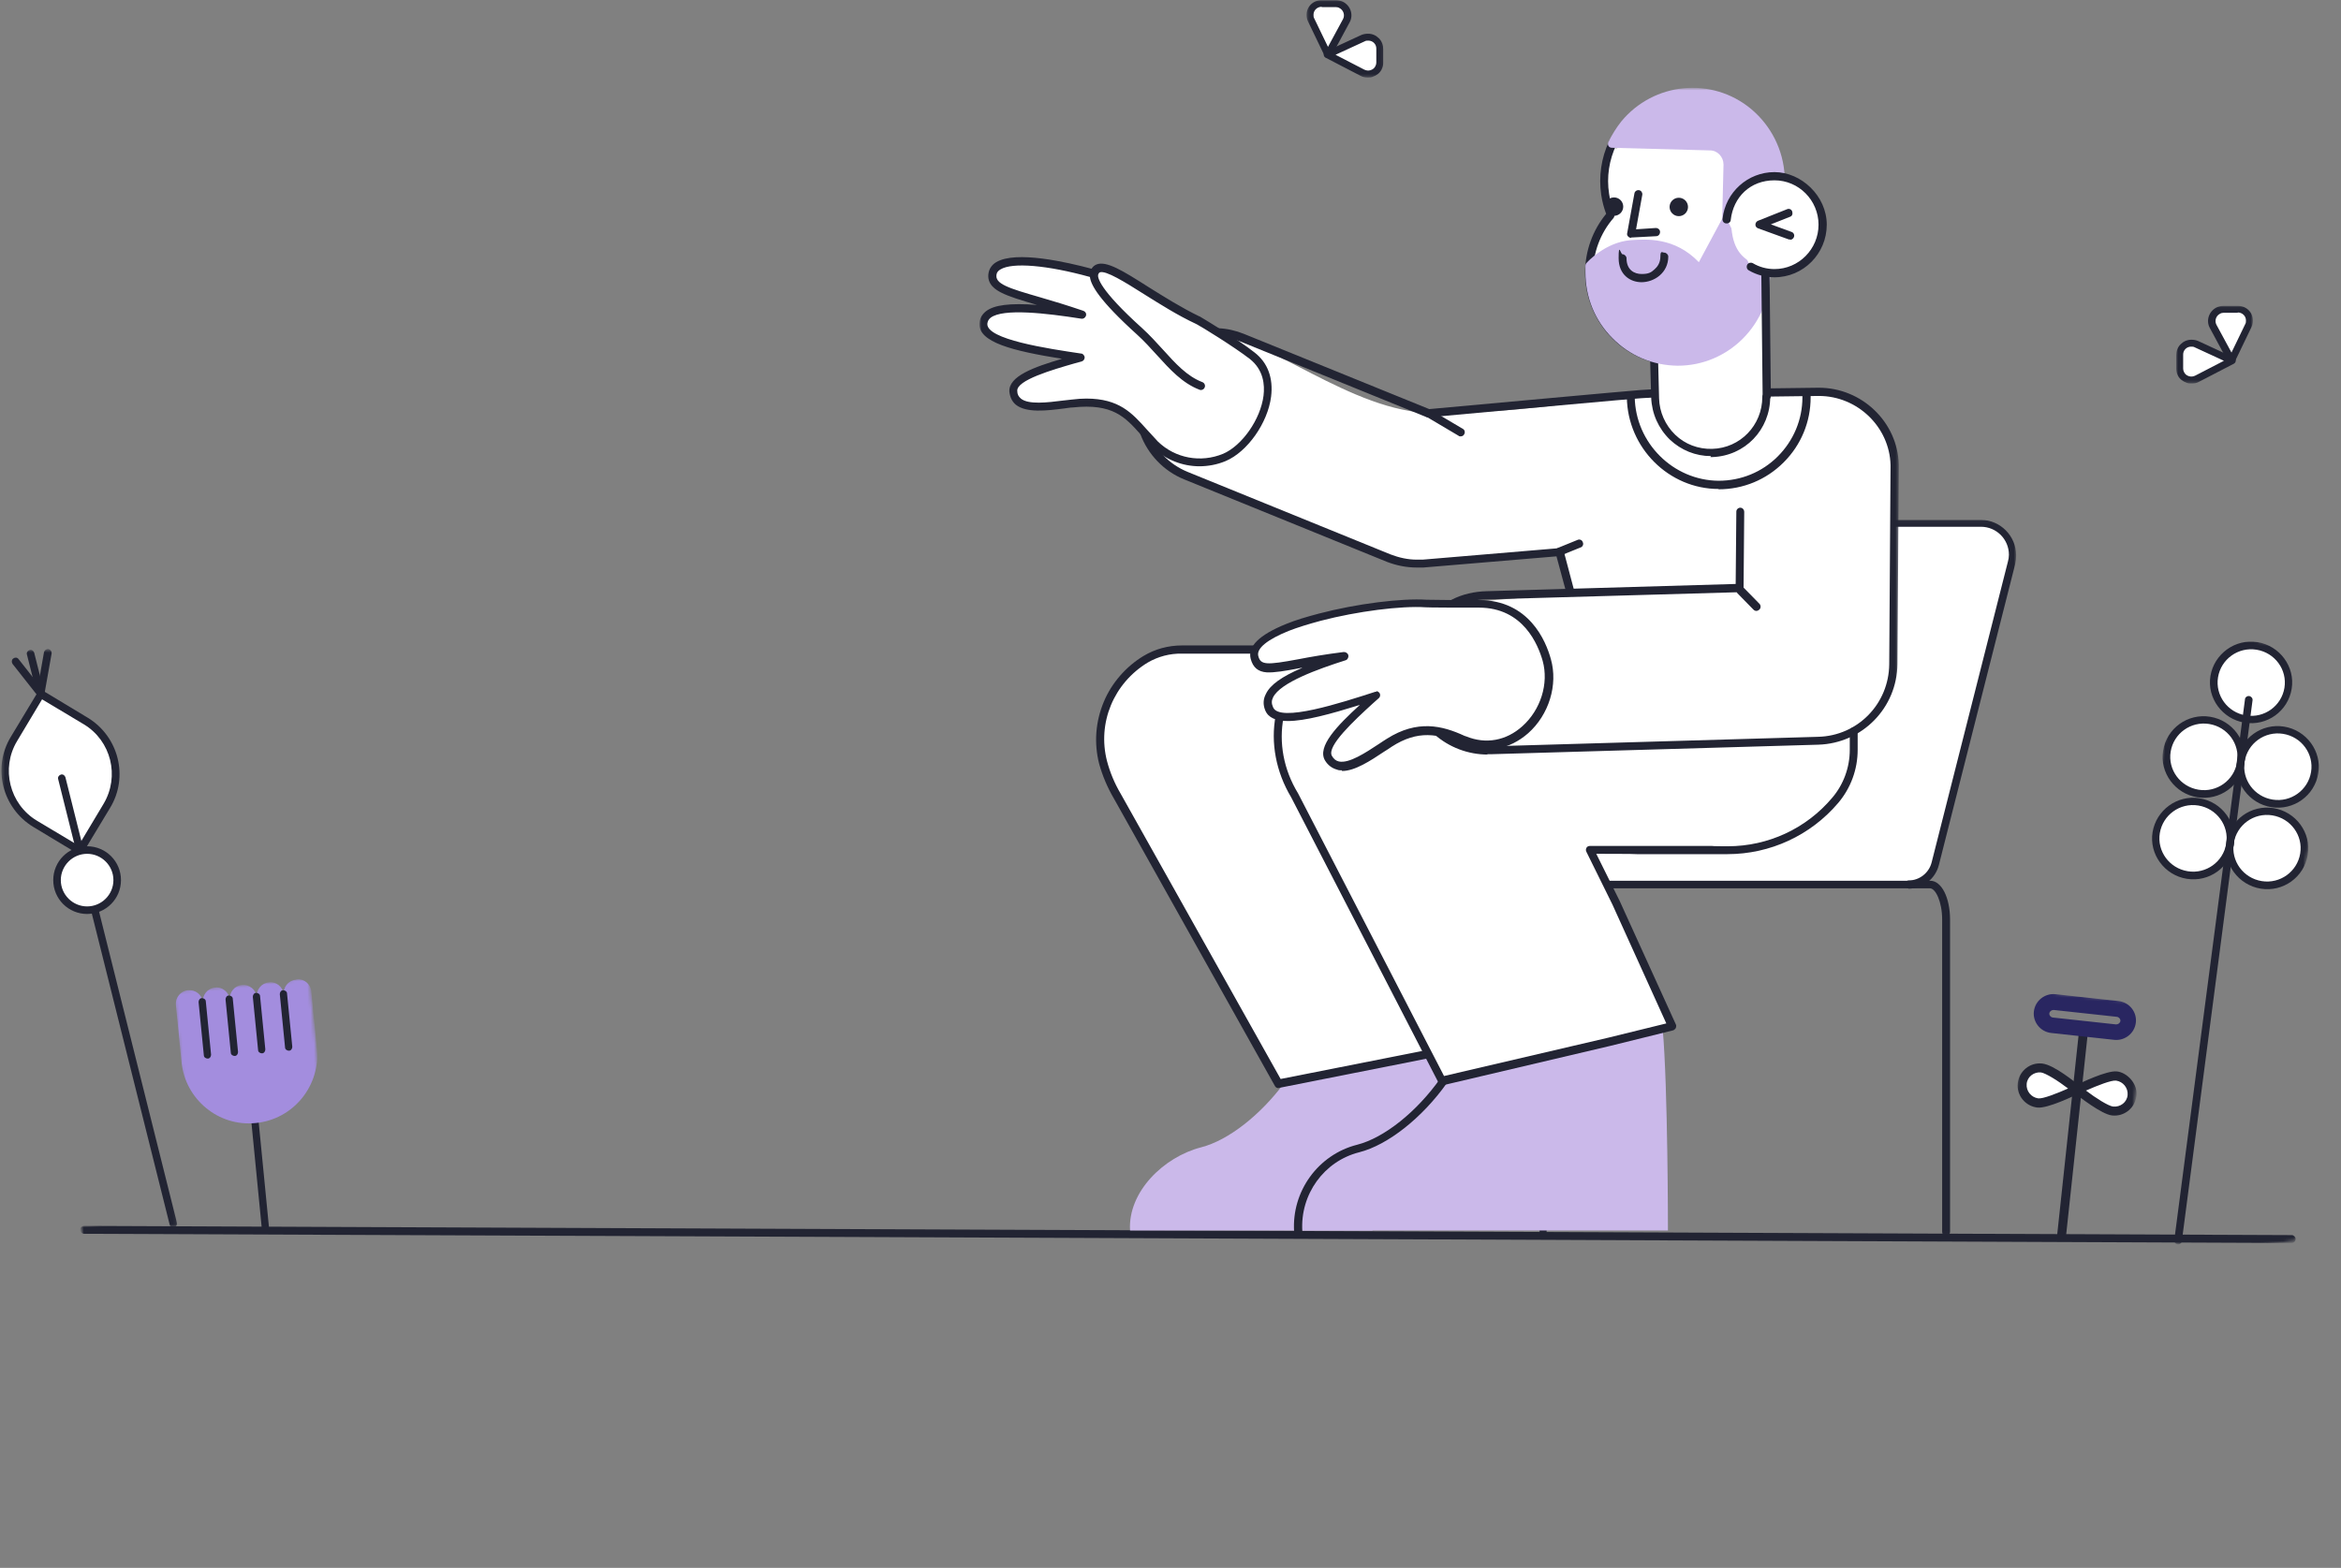 <svg xmlns="http://www.w3.org/2000/svg" width="712" height="477" viewBox="0 0 712 477" fill="none"><rect x="0" y="0" width="712" height="477" fill="#808080" stroke="none"/><mask id="mask0_1657_5914" style="mask-type:luminance" maskUnits="userSpaceOnUse" x="24" y="273" width="675" height="204"><path d="M682.968 273.428L24.654 372.989L40.37 476.907L698.684 377.347L682.968 273.428Z" fill="white"></path></mask><g mask="url(#mask0_1657_5914)"><path d="M697.196 378.161C697.196 378.161 697.096 378.161 696.997 378.161L25.596 375.361C24.997 375.361 24.396 374.861 24.396 374.161C24.396 373.461 24.896 372.961 25.596 372.961L696.997 375.761C697.596 375.761 698.196 376.261 698.196 376.961C698.196 377.561 697.796 378.061 697.196 378.161Z" fill="#222433"></path></g><mask id="mask1_1657_5914" style="mask-type:luminance" maskUnits="userSpaceOnUse" x="661" y="93" width="25" height="24"><path d="M685.295 93.061H661.695V116.661H685.295V93.061Z" fill="white"></path></mask><g mask="url(#mask1_1657_5914)"><path d="M662.895 112.161V107.961C662.795 106.061 664.295 104.461 666.295 104.361C666.895 104.361 667.395 104.461 667.895 104.661L678.695 109.661L668.095 115.161C666.395 116.061 664.195 115.361 663.295 113.661C662.995 113.161 662.895 112.661 662.895 112.061V112.161Z" fill="white"></path><path d="M666.495 116.661C665.995 116.661 665.595 116.661 665.095 116.461C663.895 116.061 662.895 115.261 662.395 114.261C662.095 113.661 661.895 112.961 661.895 112.261V108.061C661.895 106.861 662.295 105.661 663.195 104.761C664.095 103.861 665.195 103.361 666.495 103.361C667.195 103.361 667.895 103.461 668.595 103.761L679.395 108.761C679.795 108.961 679.995 109.261 679.995 109.661C679.995 110.061 679.795 110.461 679.395 110.661L668.794 116.161C668.094 116.561 667.395 116.661 666.595 116.661H666.495ZM663.995 112.161C663.995 112.561 664.094 112.861 664.294 113.261C664.594 113.861 665.094 114.261 665.794 114.461C666.394 114.661 667.095 114.561 667.695 114.261L676.395 109.761L667.495 105.661C667.195 105.461 666.795 105.461 666.395 105.461C665.695 105.461 665.095 105.761 664.695 106.161C664.195 106.661 663.995 107.261 663.995 107.861V112.061V112.161Z" fill="#222433"></path><path d="M676.193 94.16H680.493C682.493 94.061 684.093 95.561 684.093 97.46C684.093 97.96 683.993 98.561 683.793 99.061L678.693 109.66L673.093 99.26C672.193 97.561 672.893 95.46 674.593 94.561C675.093 94.26 675.593 94.16 676.193 94.16Z" fill="white"></path><path d="M678.694 110.76C678.294 110.76 677.894 110.56 677.694 110.16L672.094 99.76C670.894 97.56 671.794 94.76 674.094 93.561C674.694 93.26 675.494 93.061 676.194 93.061H680.494C683.094 92.96 685.194 94.96 685.194 97.46C685.194 98.16 685.094 98.86 684.794 99.46L679.694 110.06C679.494 110.46 679.194 110.66 678.694 110.66V110.76ZM680.594 95.16H676.294C675.894 95.16 675.494 95.26 675.194 95.46C673.994 96.06 673.494 97.56 674.094 98.76L678.694 107.26L682.894 98.561C683.094 98.26 683.094 97.86 683.094 97.46C683.094 96.16 681.994 95.061 680.594 95.061V95.16Z" fill="#222433"></path></g><mask id="mask2_1657_5914" style="mask-type:luminance" maskUnits="userSpaceOnUse" x="608" y="301" width="45" height="78"><path d="M616.388 301.232L608.535 374.714L644.63 378.571L652.483 305.089L616.388 301.232Z" fill="white"></path></mask><g mask="url(#mask2_1657_5914)"><path d="M626.898 376.961C626.098 376.961 625.598 376.161 625.698 375.461L632.198 314.861C632.198 314.061 632.998 313.561 633.698 313.661C634.398 313.761 634.998 314.461 634.898 315.161L628.398 375.761C628.398 376.561 627.598 377.061 626.898 376.961Z" fill="#222433"></path><path d="M643.098 316.361L623.798 314.261C620.498 313.861 618.198 310.861 618.598 307.661C618.998 304.461 621.898 302.161 625.098 302.461L644.398 304.561C647.698 304.961 649.998 307.961 649.598 311.161C649.198 314.361 646.298 316.661 643.098 316.361ZM624.598 307.261C623.998 307.261 623.398 307.661 623.298 308.261C623.198 308.861 623.698 309.461 624.298 309.561L643.598 311.661C644.198 311.661 644.798 311.261 644.898 310.661C644.998 310.061 644.498 309.461 643.898 309.361L624.598 307.261Z" fill="#292661"></path><path d="M642.497 337.961C639.597 337.661 631.797 331.461 631.797 331.461C631.797 331.461 640.797 327.061 643.697 327.361C646.597 327.661 648.797 330.361 648.497 333.261C648.197 336.161 645.497 338.361 642.597 338.061L642.497 337.961Z" fill="white"></path><path d="M642.397 339.361C639.197 339.061 632.297 333.561 630.897 332.561C630.297 332.061 630.197 331.261 630.697 330.661C630.797 330.461 630.997 330.361 631.197 330.261C632.797 329.461 640.697 325.661 643.797 325.961C646.897 326.261 650.197 329.661 649.797 333.361C649.397 337.061 646.097 339.761 642.397 339.361ZM634.397 331.761C637.397 334.061 641.197 336.461 642.697 336.661C644.897 336.861 646.897 335.361 647.097 333.161C647.297 330.961 645.697 329.061 643.597 328.761C642.197 328.561 637.897 330.261 634.497 331.761H634.397Z" fill="#222433"></path><path d="M619.797 335.561C622.697 335.861 631.697 331.461 631.697 331.461C631.697 331.461 623.897 325.261 620.997 324.961C618.097 324.661 615.397 326.761 615.097 329.761C614.797 332.761 616.897 335.361 619.897 335.661L619.797 335.561Z" fill="white"></path><path d="M619.697 336.961C615.997 336.561 613.297 333.261 613.697 329.561C614.097 325.861 617.398 323.161 621.098 323.561C624.798 323.961 631.198 329.361 632.598 330.361C633.198 330.861 633.298 331.661 632.798 332.261C632.698 332.461 632.498 332.561 632.298 332.661C630.698 333.461 622.797 337.261 619.697 336.961ZM620.798 326.261C618.598 326.061 616.598 327.561 616.398 329.761C616.198 331.961 617.798 333.861 619.898 334.161C621.298 334.361 625.598 332.661 628.998 331.161C625.998 328.861 622.197 326.461 620.697 326.261H620.798Z" fill="#222433"></path></g><mask id="mask3_1657_5914" style="mask-type:luminance" maskUnits="userSpaceOnUse" x="0" y="197" width="54" height="177"><path d="M53.897 197.561H0.396V373.361H53.897V197.561Z" fill="white"></path></mask><g mask="url(#mask3_1657_5914)"><path d="M10.697 250.561L24.297 258.761L32.497 245.161C37.797 236.261 34.997 224.761 26.097 219.361L12.497 211.161L4.297 224.761C-1.003 233.661 1.797 245.161 10.697 250.561Z" fill="white"></path><path d="M24.296 259.961C24.696 259.961 25.096 259.761 25.296 259.361L33.496 245.761C39.196 236.361 36.096 224.061 26.696 218.361L13.096 210.161C12.596 209.861 11.796 210.061 11.496 210.561L3.296 224.161C-2.404 233.561 0.696 245.861 10.096 251.561L23.696 259.761C23.896 259.861 24.096 259.961 24.296 259.961ZM12.796 212.761L25.496 220.361C33.796 225.361 36.496 236.161 31.496 244.561L23.896 257.261L11.196 249.661C2.896 244.661 0.196 233.761 5.196 225.461L12.796 212.761Z" fill="#222433"></path><path d="M52.697 373.361C52.697 373.361 52.897 373.361 52.996 373.361C53.596 373.161 53.997 372.561 53.797 371.961L19.896 236.461C19.697 235.861 19.096 235.461 18.497 235.661C17.896 235.861 17.497 236.461 17.697 237.061L51.597 372.561C51.697 373.061 52.197 373.461 52.697 373.461V373.361Z" fill="#222433"></path><path d="M12.396 212.261C12.396 212.261 12.597 212.261 12.697 212.261C13.297 212.061 13.697 211.461 13.496 210.861L10.396 198.561C10.197 197.961 9.597 197.561 8.997 197.761C8.397 197.961 7.997 198.561 8.197 199.161L11.297 211.461C11.397 211.961 11.896 212.361 12.396 212.361V212.261Z" fill="#222433"></path><path d="M12.395 212.261C12.995 212.261 13.395 211.861 13.495 211.261L15.695 198.861C15.795 198.261 15.395 197.661 14.795 197.461C14.195 197.361 13.595 197.761 13.395 198.361L11.195 210.761C11.095 211.361 11.495 211.961 12.095 212.061C12.095 212.061 12.195 212.061 12.295 212.061L12.395 212.261Z" fill="#222433"></path><path d="M12.396 212.261C12.996 212.261 13.597 211.761 13.597 211.061C13.597 210.761 13.597 210.561 13.396 210.361L5.597 200.461C5.197 199.961 4.497 199.961 3.997 200.361C3.497 200.761 3.497 201.461 3.797 201.961L11.597 211.861C11.796 212.161 12.197 212.261 12.496 212.261H12.396Z" fill="#222433"></path><path d="M26.495 276.961C31.576 276.961 35.695 272.842 35.695 267.761C35.695 262.68 31.576 258.561 26.495 258.561C21.414 258.561 17.295 262.68 17.295 267.761C17.295 272.842 21.414 276.961 26.495 276.961Z" fill="white"></path><path d="M26.495 278.061C32.195 278.061 36.795 273.461 36.795 267.761C36.795 262.061 32.195 257.461 26.495 257.461C20.795 257.461 16.195 262.061 16.195 267.761C16.195 273.461 20.795 278.061 26.495 278.061ZM26.495 259.761C30.895 259.761 34.495 263.361 34.495 267.761C34.495 272.161 30.895 275.761 26.495 275.761C22.095 275.761 18.495 272.161 18.495 267.761C18.495 263.361 22.095 259.761 26.495 259.761Z" fill="#222433"></path></g><mask id="mask4_1657_5914" style="mask-type:luminance" maskUnits="userSpaceOnUse" x="634" y="191" width="78" height="191"><path d="M663.577 191.429L634.668 373.954L682.472 381.525L711.381 199L663.577 191.429Z" fill="white"></path></mask><g mask="url(#mask4_1657_5914)"><path d="M695.658 209.212C696.634 203.048 692.385 197.253 686.166 196.268C679.948 195.283 674.115 199.481 673.139 205.645C672.163 211.809 676.412 217.605 682.631 218.59C688.849 219.574 694.682 215.376 695.658 209.212Z" fill="white"></path><path d="M682.697 219.861C675.897 218.761 671.196 212.361 672.296 205.661C673.396 198.961 679.797 194.261 686.597 195.361C693.397 196.461 698.097 202.861 696.997 209.561C695.897 216.361 689.497 220.961 682.697 219.861ZM686.296 197.661C680.696 196.761 675.497 200.561 674.597 206.061C673.697 211.561 677.497 216.761 683.097 217.661C688.697 218.561 693.896 214.761 694.796 209.261C695.696 203.761 691.896 198.561 686.296 197.661Z" fill="#222433"></path><path d="M703.808 234.832C704.785 228.668 700.535 222.873 694.317 221.888C688.098 220.903 682.265 225.102 681.289 231.266C680.313 237.43 684.563 243.225 690.781 244.21C697 245.195 702.832 240.996 703.808 234.832Z" fill="white"></path><path d="M690.796 245.561C683.996 244.461 679.296 238.061 680.396 231.361C681.496 224.561 687.896 219.961 694.696 221.061C701.496 222.161 706.196 228.561 705.096 235.261C703.996 242.061 697.596 246.661 690.796 245.561ZM694.396 223.261C688.796 222.361 683.596 226.161 682.696 231.661C681.796 237.161 685.596 242.361 691.196 243.261C696.796 244.161 701.996 240.361 702.896 234.861C703.796 229.361 699.996 224.161 694.396 223.261Z" fill="#222433"></path><path d="M681.326 231.886C682.302 225.722 678.053 219.927 671.834 218.942C665.616 217.957 659.783 222.155 658.807 228.319C657.83 234.483 662.08 240.278 668.299 241.263C674.517 242.248 680.35 238.05 681.326 231.886Z" fill="white"></path><path d="M668.298 242.561C661.498 241.461 656.798 235.061 657.898 228.361C658.998 221.561 665.398 216.961 672.198 218.061C678.998 219.161 683.698 225.561 682.598 232.261C681.498 239.061 675.098 243.661 668.298 242.561ZM671.898 220.261C666.298 219.361 661.098 223.161 660.198 228.661C659.298 234.161 663.098 239.361 668.698 240.261C674.298 241.161 679.498 237.361 680.398 231.861C681.298 226.361 677.498 221.161 671.898 220.261Z" fill="#222433"></path><path d="M700.601 259.572C701.578 253.408 697.328 247.613 691.11 246.628C684.891 245.643 679.058 249.842 678.082 256.006C677.106 262.17 681.356 267.965 687.574 268.95C693.793 269.935 699.625 265.736 700.601 259.572Z" fill="white"></path><path d="M687.595 270.361C680.795 269.261 676.095 262.861 677.195 256.161C678.295 249.361 684.695 244.761 691.495 245.861C698.295 246.961 702.995 253.361 701.895 260.061C700.795 266.861 694.395 271.461 687.595 270.361ZM691.095 248.061C685.495 247.161 680.295 250.961 679.395 256.461C678.495 261.961 682.295 267.161 687.895 268.061C693.495 268.961 698.695 265.161 699.595 259.661C700.495 254.161 696.695 248.961 691.095 248.061Z" fill="#222433"></path><path d="M678.004 256.725C678.98 250.561 674.73 244.766 668.512 243.781C662.293 242.796 656.461 246.994 655.485 253.158C654.508 259.322 658.758 265.118 664.976 266.102C671.195 267.087 677.028 262.889 678.004 256.725Z" fill="white"></path><path d="M665.097 267.361C658.297 266.261 653.597 259.861 654.697 253.161C655.797 246.461 662.197 241.761 668.997 242.861C675.797 243.961 680.497 250.361 679.397 257.061C678.297 263.861 671.897 268.461 665.097 267.361ZM668.597 245.061C662.997 244.161 657.797 247.961 656.897 253.461C655.997 258.961 659.797 264.161 665.397 265.061C670.997 265.961 676.197 262.161 677.097 256.661C677.997 251.161 674.197 245.961 668.597 245.061Z" fill="#222433"></path><path d="M662.296 378.561C661.696 378.561 661.196 377.861 661.296 377.261L682.796 212.761C682.796 212.161 683.496 211.661 684.096 211.761C684.696 211.861 685.196 212.461 685.096 213.061L663.596 377.561C663.596 378.161 662.896 378.661 662.296 378.561Z" fill="#222433"></path></g><mask id="mask5_1657_5914" style="mask-type:luminance" maskUnits="userSpaceOnUse" x="467" y="158" width="147" height="218"><path d="M613.296 158.061H467.996V375.961H613.296V158.061Z" fill="white"></path></mask><g mask="url(#mask5_1657_5914)"><path d="M480.095 269.161C474.095 269.161 469.195 264.261 469.195 258.161V233.461C469.195 224.561 476.395 217.361 485.195 217.361H536.195L547.995 170.761C549.695 163.861 555.895 159.161 562.895 159.161H602.495C607.795 159.161 612.195 163.461 612.195 168.861C612.195 169.661 612.095 170.461 611.895 171.261L588.695 262.761C587.695 266.461 584.395 269.161 580.495 269.161" fill="white"></path><path d="M580.496 270.261C579.896 270.261 579.396 269.761 579.396 269.061C579.396 268.461 579.896 267.861 580.496 267.861C583.796 267.861 586.696 265.561 587.496 262.361L610.696 170.861C610.896 170.161 610.996 169.461 610.996 168.761C610.996 164.061 607.196 160.261 602.496 160.261H562.896C556.396 160.261 550.696 164.661 549.096 171.061L537.296 217.661C537.196 218.161 536.696 218.561 536.196 218.561H485.196C481.196 218.561 477.496 220.061 474.696 222.961C471.896 225.761 470.296 229.561 470.296 233.461V258.161C470.296 263.561 474.696 267.961 480.096 267.961C480.696 267.961 481.196 268.461 481.196 269.161C481.196 269.761 480.696 270.261 480.096 270.361C473.396 270.361 467.996 264.961 467.996 258.261V233.561C467.996 228.961 469.796 224.661 472.996 221.361C476.196 218.161 480.496 216.361 485.096 216.361H535.196L546.796 170.661C548.696 163.261 555.296 158.161 562.796 158.161H602.396C608.396 158.161 613.196 163.061 613.196 168.961C613.196 169.861 613.096 170.761 612.896 171.661L589.696 263.161C588.596 267.461 584.796 270.361 580.396 270.361L580.496 270.261Z" fill="#222433"></path><path d="M591.795 375.96C591.195 375.96 590.695 375.46 590.695 374.76V279.76C590.695 274.36 588.695 270.26 586.995 270.26H474.095C472.295 270.26 470.395 274.26 470.395 279.76V374.76C470.395 375.36 469.895 375.96 469.295 375.96C468.695 375.96 468.195 375.46 468.195 374.76V279.76C468.195 273.06 470.795 267.96 474.195 267.96H587.095C590.495 267.96 593.095 273.06 593.095 279.76V374.76C593.095 375.36 592.595 375.96 591.995 375.96H591.795Z" fill="#222433"></path></g><mask id="mask6_1657_5914" style="mask-type:luminance" maskUnits="userSpaceOnUse" x="397" y="0" width="24" height="24"><path d="M420.897 0.061H397.297V23.661H420.897V0.061Z" fill="white"></path></mask><g mask="url(#mask6_1657_5914)"><path d="M419.696 19.161V14.961C419.796 13.061 418.297 11.461 416.297 11.361C415.697 11.361 415.196 11.461 414.696 11.661L403.896 16.661L414.497 22.161C416.197 23.061 418.397 22.361 419.297 20.661C419.597 20.161 419.696 19.661 419.696 19.061V19.161Z" fill="white"></path><path d="M416.096 23.561C416.596 23.561 416.996 23.561 417.496 23.361C418.696 22.961 419.696 22.161 420.196 21.161C420.496 20.561 420.696 19.861 420.696 19.161V14.961C420.696 13.761 420.296 12.561 419.396 11.661C418.496 10.761 417.396 10.261 416.096 10.261C415.396 10.261 414.696 10.361 413.996 10.661L403.196 15.661C402.796 15.861 402.596 16.161 402.596 16.561C402.596 16.961 402.796 17.361 403.196 17.561L413.796 23.061C414.496 23.461 415.196 23.561 415.996 23.561H416.096ZM418.596 19.061C418.596 19.461 418.496 19.761 418.296 20.161C417.996 20.761 417.496 21.161 416.796 21.361C416.196 21.561 415.496 21.461 414.896 21.161L406.196 16.661L415.096 12.561C415.396 12.361 415.796 12.361 416.196 12.361C416.896 12.361 417.496 12.661 417.896 13.061C418.396 13.561 418.596 14.161 418.596 14.761V18.961V19.061Z" fill="#222433"></path><path d="M406.297 1.161H401.997C399.997 1.061 398.396 2.561 398.396 4.461C398.396 4.961 398.496 5.561 398.696 6.061L403.797 16.661L409.396 6.261C410.296 4.561 409.596 2.461 407.896 1.561C407.396 1.261 406.897 1.161 406.297 1.161Z" fill="white"></path><path d="M403.896 17.761C404.296 17.761 404.696 17.561 404.896 17.161L410.497 6.761C411.697 4.561 410.797 1.761 408.497 0.561C407.897 0.261 407.096 0.061 406.396 0.061H402.096C399.496 -0.039 397.396 1.961 397.396 4.461C397.396 5.161 397.497 5.861 397.797 6.461L402.896 17.061C403.096 17.461 403.396 17.661 403.896 17.661V17.761ZM401.997 2.161H406.297C406.697 2.161 407.096 2.261 407.396 2.461C408.596 3.061 409.097 4.561 408.497 5.761L403.896 14.261L399.696 5.561C399.496 5.261 399.497 4.861 399.497 4.461C399.497 3.161 400.597 2.061 401.997 2.061V2.161Z" fill="#222433"></path></g><mask id="mask7_1657_5914" style="mask-type:luminance" maskUnits="userSpaceOnUse" x="297" y="26" width="281" height="350"><path d="M577.596 26.761H297.896V375.961H577.596V26.761Z" fill="white"></path></mask><g mask="url(#mask7_1657_5914)"><path d="M380.195 197.861L388.495 220.161L556.995 225.261L569.795 217.561C572.995 214.661 574.695 206.961 574.895 203.461C578.295 141.361 577.495 131.961 566.395 123.461C565.195 122.861 561.895 120.761 556.095 120.061C540.695 118.161 510.995 118.661 483.395 121.961C481.795 122.161 460.595 125.661 435.895 125.661C411.195 125.661 384.095 101.461 370.695 102.561C348.895 104.261 354.395 132.361 353.395 138.461C352.695 142.561 407.895 165.361 427.695 171.061C435.495 173.361 472.895 166.061 473.395 167.961C474.895 173.461 477.595 178.761 478.395 180.561L439.195 183.861" fill="white"></path><path d="M522.695 148.761C507.595 148.761 494.995 136.261 494.795 120.861C494.795 120.161 495.295 119.661 495.995 119.561C496.695 119.561 497.195 120.061 497.195 120.761C497.395 134.761 508.895 146.161 522.695 146.261C529.495 146.261 535.895 143.661 540.695 138.861C545.495 134.061 548.195 127.661 548.195 120.861C548.195 120.461 548.195 120.161 548.195 119.761C548.195 119.061 548.695 118.461 549.395 118.461C550.095 118.461 550.695 118.961 550.695 119.661C550.695 120.061 550.695 120.461 550.695 120.861C550.695 128.361 547.795 135.361 542.495 140.661C537.195 145.961 530.195 148.861 522.695 148.861V148.761Z" fill="#222433"></path><path d="M390.296 329.861C383.396 339.061 373.796 346.861 365.296 349.061C353.996 351.961 342.996 362.561 343.696 374.361H417.396L438.596 328.861L434.296 320.961L390.296 329.961V329.861Z" fill="#CBB9EA"></path><path d="M434.295 320.861L388.895 329.861L339.895 242.361C337.895 239.061 336.395 235.561 335.595 232.061C332.395 219.661 338.095 207.061 348.595 200.661C351.895 198.661 355.795 197.661 359.695 197.661H381.595" fill="white"></path><path d="M388.895 331.061C388.495 331.061 387.995 330.861 387.795 330.461L338.795 242.961C336.795 239.561 335.295 235.961 334.295 232.361C332.695 226.061 333.195 219.561 335.695 213.561C338.095 207.761 342.495 202.761 347.795 199.561C351.295 197.461 355.295 196.361 359.595 196.361H381.495C382.195 196.461 382.695 197.061 382.695 197.661C382.695 198.361 382.095 198.861 381.495 198.861H359.595C355.795 198.761 352.195 199.761 349.095 201.561C338.695 207.861 333.695 219.961 336.695 231.561C337.595 234.961 338.995 238.361 340.895 241.561L389.495 328.261L433.995 319.461C434.695 319.361 435.295 319.761 435.495 320.461C435.595 321.161 435.195 321.761 434.495 321.961L389.095 330.961H388.895V331.061Z" fill="#222433"></path><path d="M438.196 328.361C431.196 338.261 421.096 346.761 412.196 349.061C400.896 351.961 393.196 362.561 393.896 374.361H507.296C507.296 374.361 507.296 330.861 505.696 313.061L438.196 328.461V328.361Z" fill="#CBB9EA"></path><path d="M441.995 184.861C441.495 184.861 441.095 184.561 440.895 184.161C440.595 183.561 440.895 182.761 441.495 182.461C444.795 180.761 448.395 179.961 452.195 179.861L527.895 177.661L528.095 155.661C528.095 154.961 528.695 154.461 529.295 154.461C529.995 154.461 530.495 155.061 530.495 155.761L530.295 178.961C530.295 179.661 529.795 180.161 529.095 180.161L452.195 182.361C448.795 182.361 445.595 183.161 442.595 184.661C442.395 184.661 442.195 184.761 441.995 184.761V184.861Z" fill="#222433"></path><path d="M534.196 185.861C533.896 185.861 533.596 185.761 533.296 185.461L528.496 180.561C527.996 180.061 527.996 179.261 528.496 178.761C528.996 178.261 529.796 178.261 530.296 178.761L535.096 183.661C535.596 184.161 535.596 184.961 535.096 185.461C534.896 185.661 534.496 185.861 534.196 185.861Z" fill="#222433"></path><path d="M389.295 217.861C387.795 225.761 389.295 234.261 393.895 241.961L438.695 328.761L489.695 316.761L508.695 312.061L491.595 274.461L483.595 258.361H520.595C520.595 258.461 525.495 258.461 525.495 258.461C538.595 258.461 550.395 252.561 558.295 243.261C561.895 238.961 563.895 233.561 563.895 227.961V222.261" fill="white"></path><path d="M438.596 330.061C438.096 330.061 437.696 329.761 437.496 329.361L392.696 242.561C388.096 234.861 386.396 225.961 387.996 217.661C388.096 216.961 388.796 216.561 389.396 216.661C390.096 216.761 390.496 217.461 390.396 218.161C388.896 225.961 390.396 234.161 394.796 241.361L439.196 327.361L489.296 315.661L506.796 311.361L490.396 275.161L482.496 259.161C482.296 258.761 482.296 258.361 482.496 257.961C482.696 257.561 483.096 257.361 483.596 257.361H520.596C520.596 257.461 525.496 257.461 525.496 257.461C537.796 257.461 549.396 252.061 557.296 242.661C560.696 238.661 562.596 233.461 562.596 228.161V222.461C562.596 221.761 563.196 221.261 563.796 221.261C564.396 221.261 564.996 221.861 564.996 222.461V228.161C564.996 234.061 562.896 239.761 559.096 244.261C550.696 254.161 538.396 259.861 525.396 259.861H497.796C497.796 259.761 485.496 259.761 485.496 259.761L492.596 274.061L509.696 311.661C509.896 311.961 509.796 312.361 509.696 312.761C509.496 313.061 509.196 313.361 508.896 313.461L489.896 318.161L438.896 330.161C438.896 330.161 438.696 330.161 438.596 330.161V330.061Z" fill="#222433"></path><path d="M452.496 229.561C446.496 229.561 440.696 227.361 436.196 223.361C435.696 222.861 435.596 222.161 436.096 221.661C436.596 221.161 437.296 221.061 437.796 221.561C441.996 225.161 447.296 227.161 452.796 227.061H453.496L552.996 224.161C564.996 223.861 574.496 214.161 574.596 202.061L574.996 142.261C574.996 141.961 574.996 141.761 574.996 141.461C574.696 129.861 564.896 120.461 553.196 120.461L537.296 120.661C536.596 120.661 536.096 120.161 536.096 119.461C536.096 118.761 536.596 118.261 537.296 118.161L553.196 117.961C566.296 117.961 577.196 128.461 577.496 141.361C577.496 141.661 577.496 141.961 577.496 142.161L577.096 201.961C576.996 215.361 566.396 226.161 552.996 226.561L453.396 229.461H452.696C452.596 229.461 452.496 229.461 452.296 229.461L452.496 229.561Z" fill="#222433"></path><path d="M470.496 200.661C474.496 215.161 460.596 231.361 445.596 225.161L444.996 224.861C438.496 221.961 431.396 220.061 422.496 225.761C416.296 229.761 407.596 236.661 403.996 230.661C401.496 226.461 411.396 217.961 418.496 211.461C405.396 215.761 388.096 221.261 385.896 215.461C383.596 209.661 391.796 204.961 408.896 199.561C389.096 202.161 382.996 205.761 381.496 199.861C380.596 196.461 384.896 193.361 391.396 190.761C394.396 189.561 397.796 188.561 401.396 187.561C412.896 184.561 426.496 182.861 433.696 183.461C433.696 183.461 435.696 183.461 441.996 183.561C444.096 183.561 446.596 183.561 449.696 183.561C462.496 183.561 468.296 192.961 470.396 200.661H470.496Z" fill="white"></path><path d="M408.096 234.361C407.596 234.361 407.096 234.361 406.696 234.161C405.196 233.761 403.896 232.861 402.996 231.361C400.496 227.161 406.696 220.761 413.596 214.461C404.596 217.261 396.896 219.361 391.696 219.361C388.096 219.361 385.696 218.361 384.796 216.061C384.096 214.361 384.196 212.661 384.996 211.161C386.296 208.361 389.796 205.861 396.096 203.161C395.896 203.161 395.596 203.161 395.396 203.261C390.696 204.161 387.596 204.661 385.296 204.561C382.596 204.361 381.096 203.061 380.396 200.461C379.396 196.661 382.996 193.161 391.096 189.861C393.996 188.661 397.396 187.661 401.196 186.661C412.596 183.661 426.296 181.961 433.896 182.461C433.896 182.461 435.896 182.461 442.096 182.561C444.396 182.561 446.996 182.561 449.796 182.561C465.096 182.561 470.196 195.061 471.696 200.561C473.896 208.361 471.096 217.461 464.796 223.061C459.096 228.061 451.996 229.361 445.196 226.661L444.596 226.361C437.496 223.161 431.196 222.061 423.296 227.161C422.596 227.661 421.796 228.161 420.996 228.661C416.796 231.461 412.096 234.561 408.196 234.561L408.096 234.361ZM418.496 210.261C418.896 210.261 419.296 210.461 419.596 210.861C419.896 211.361 419.796 211.961 419.396 212.361C418.796 212.861 418.196 213.461 417.596 213.961C411.896 219.161 403.396 227.061 405.096 229.961C405.596 230.861 406.296 231.461 407.196 231.661C410.296 232.361 415.396 228.961 419.496 226.261C420.296 225.761 421.096 225.161 421.796 224.761C431.096 218.861 438.696 220.761 445.396 223.861L445.996 224.061C451.896 226.461 458.096 225.361 462.996 220.961C468.596 215.961 471.096 207.961 469.196 201.061C467.796 196.161 463.296 184.861 449.796 184.861C436.296 184.861 449.796 184.861 449.696 184.861C446.896 184.861 444.296 184.861 441.996 184.861C435.696 184.861 433.696 184.761 433.596 184.761C426.196 184.261 412.796 185.961 401.696 188.861C397.996 189.861 394.696 190.861 391.896 191.961C385.496 194.561 382.096 197.261 382.696 199.561C383.396 202.361 385.196 202.361 394.896 200.561C398.496 199.861 403.096 199.061 408.696 198.361C409.296 198.361 409.896 198.661 410.096 199.361C410.196 199.961 409.896 200.661 409.296 200.861C400.796 203.561 389.396 207.661 387.196 212.161C386.696 213.161 386.696 214.061 387.196 215.161C389.096 219.961 408.096 213.761 418.296 210.461C418.396 210.461 418.596 210.461 418.696 210.461L418.496 210.261Z" fill="#222433"></path><path d="M394.795 375.961C394.195 375.961 393.595 375.461 393.595 374.761C392.795 362.461 400.895 351.261 412.795 348.261C420.995 346.161 430.895 338.261 438.095 328.061C438.495 327.461 439.295 327.361 439.795 327.761C440.395 328.161 440.495 328.961 440.095 329.461C432.595 340.061 422.095 348.361 413.395 350.561C402.695 353.261 395.395 363.361 396.095 374.561C396.095 375.261 395.595 375.861 394.895 375.861L394.795 375.961Z" fill="#222433"></path><path d="M434.495 126.961C434.295 126.961 434.195 126.961 433.995 126.961L377.395 103.961C375.195 103.061 372.795 102.561 370.395 102.361C369.695 102.361 369.195 101.761 369.195 101.061C369.195 100.361 369.795 99.861 370.495 99.861C373.195 99.961 375.795 100.561 378.295 101.561L434.695 124.461C442.495 123.761 497.995 118.661 498.895 118.661L508.795 118.061C509.495 118.061 510.095 118.561 510.095 119.261C510.095 119.961 509.595 120.561 508.895 120.561L498.995 121.161C497.895 121.161 456.395 124.961 434.595 126.961C434.595 126.961 434.595 126.961 434.495 126.961Z" fill="#222433"></path><path d="M477.596 181.261C477.096 181.261 476.596 180.861 476.396 180.361L473.396 169.261L432.896 172.661C432.196 172.661 431.496 172.661 430.896 172.661C427.796 172.661 424.796 172.061 421.896 170.961L360.196 145.861C353.996 143.361 349.096 138.261 346.796 131.961C346.596 131.361 346.796 130.561 347.496 130.361C348.096 130.161 348.896 130.361 349.096 131.061C351.196 136.761 355.596 141.261 361.196 143.561L422.896 168.661C425.496 169.661 428.196 170.261 430.896 170.261C431.496 170.261 432.096 170.261 432.696 170.261L474.296 166.761C474.896 166.761 475.396 167.061 475.596 167.661L478.796 179.761C478.996 180.461 478.596 181.061 477.896 181.261C477.796 181.261 477.696 181.261 477.596 181.261Z" fill="#222433"></path><path d="M365.296 117.361C357.896 114.461 353.396 106.861 346.696 100.761C337.396 92.361 332.196 86.061 332.896 83.261C334.396 76.661 348.996 90.061 364.396 97.361C364.496 97.361 364.596 97.461 364.696 97.561C366.096 98.361 376.096 104.461 380.996 108.261C391.796 116.661 381.896 135.061 372.496 139.161C365.296 142.161 356.996 140.661 351.396 135.261C344.396 128.261 341.696 121.161 326.196 122.761C319.196 123.561 308.796 125.761 308.296 119.061C307.996 114.461 319.996 111.361 328.796 108.761C315.796 106.861 298.696 104.261 299.196 98.361C299.696 92.461 312.296 93.161 329.196 95.761C311.196 89.661 300.796 88.861 301.996 83.261C303.196 77.361 318.596 79.361 332.896 83.261" fill="white"></path><path d="M364.896 141.861C359.596 141.861 354.496 139.861 350.496 136.061C349.196 134.761 348.096 133.461 346.996 132.261C342.196 126.861 338.396 122.661 326.296 123.961C325.496 123.961 324.596 124.161 323.696 124.261C318.296 124.961 312.196 125.661 308.996 123.161C307.796 122.161 307.196 120.861 306.996 119.161C306.696 114.461 314.496 111.661 322.996 109.161C308.096 106.761 297.396 104.161 297.896 98.261C297.996 96.861 298.696 95.661 299.796 94.761C302.296 92.761 307.096 92.161 315.396 92.761C310.596 91.361 306.896 90.261 304.396 88.961C303.296 88.361 299.896 86.661 300.696 82.861C300.996 81.561 301.796 80.461 302.996 79.761C308.996 76.161 324.496 79.761 331.996 81.761C332.396 81.061 332.996 80.661 333.496 80.461C336.496 79.261 341.496 82.361 349.196 87.261C353.996 90.261 359.396 93.661 364.796 96.261C364.896 96.261 365.096 96.361 365.196 96.461C366.396 97.161 376.696 103.361 381.596 107.261C385.596 110.361 387.296 115.061 386.596 120.661C385.596 128.661 379.396 137.461 372.796 140.261C370.196 141.361 367.396 141.861 364.696 141.861H364.896ZM330.396 121.261C340.396 121.261 344.296 125.661 348.796 130.661C349.896 131.861 350.996 133.061 352.196 134.361C357.496 139.461 365.196 140.861 371.996 138.061C377.796 135.561 383.396 127.561 384.296 120.361C384.696 117.061 384.296 112.561 380.196 109.261C375.296 105.461 365.196 99.261 363.996 98.661C363.996 98.661 363.896 98.661 363.796 98.561C358.196 95.961 352.696 92.461 347.896 89.461C342.196 85.861 336.296 82.161 334.496 82.861C334.496 82.861 334.196 82.961 333.996 83.561C333.796 84.361 334.196 87.961 347.396 99.861C349.696 101.961 351.696 104.161 353.696 106.361C357.496 110.561 360.996 114.461 365.696 116.261C366.296 116.461 366.696 117.261 366.396 117.861C366.196 118.461 365.396 118.861 364.796 118.561C359.596 116.561 355.796 112.361 351.896 108.061C349.996 105.961 347.996 103.761 345.796 101.761C334.296 91.361 331.796 86.761 331.496 84.261C318.496 80.661 307.896 79.761 304.296 81.961C303.596 82.361 303.196 82.861 303.096 83.461C302.496 86.361 306.696 87.661 316.396 90.461C320.196 91.561 324.496 92.861 329.496 94.561C330.096 94.761 330.496 95.361 330.296 96.061C330.096 96.661 329.496 97.061 328.896 96.961C318.096 95.261 305.096 93.761 301.296 96.661C300.696 97.161 300.396 97.661 300.296 98.461C299.896 103.261 318.696 106.061 328.796 107.561C329.396 107.561 329.796 108.161 329.896 108.661C329.896 109.261 329.596 109.761 328.996 109.961C328.296 110.161 327.596 110.361 326.796 110.561C320.196 112.461 309.096 115.661 309.396 118.961C309.396 119.961 309.796 120.661 310.496 121.261C312.796 123.161 318.596 122.461 323.296 121.861C324.196 121.761 325.096 121.661 325.996 121.561C327.596 121.361 329.096 121.261 330.396 121.261Z" fill="#222433"></path><path d="M444.196 132.761C443.996 132.761 443.796 132.761 443.596 132.561L433.796 126.761C433.196 126.461 432.996 125.661 433.396 125.061C433.696 124.461 434.496 124.261 435.096 124.661L444.896 130.461C445.496 130.761 445.696 131.561 445.296 132.161C445.096 132.561 444.696 132.761 444.196 132.761Z" fill="#222433"></path><path d="M474.396 169.061C473.896 169.061 473.396 168.761 473.196 168.261C472.896 167.661 473.196 166.861 473.896 166.661L479.796 164.261C480.396 163.961 481.196 164.261 481.396 164.961C481.696 165.561 481.396 166.361 480.696 166.561L474.796 168.961C474.596 168.961 474.496 168.961 474.296 168.961L474.396 169.061Z" fill="#222433"></path><path d="M490.796 63.061L487.996 56.161L492.596 42.361L524.996 42.861L525.896 66.461L532.696 78.561L536.996 82.261V118.161L533.596 121.161L484.096 78.561L490.796 63.061Z" fill="white"></path><path d="M537.295 120.461C537.295 129.661 529.995 137.261 520.795 137.561C511.495 137.861 503.695 130.361 503.395 120.961V118.561L503.095 109.061C491.695 105.961 483.295 95.461 483.295 82.961C483.295 76.161 485.795 69.961 489.895 65.261C489.095 63.261 488.495 61.261 488.195 59.061C487.395 53.561 488.195 48.161 490.495 43.461" fill="white"></path><path d="M520.396 138.761C515.696 138.761 511.296 136.961 507.896 133.761C504.396 130.361 502.396 125.861 502.196 120.961L501.896 109.961C490.196 106.361 482.096 95.361 482.096 82.961C482.096 76.361 484.396 70.061 488.496 65.061C487.796 63.161 487.296 61.261 486.996 59.261C486.196 53.661 486.996 48.061 489.396 42.961C489.696 42.361 490.396 42.061 490.996 42.361C491.596 42.661 491.896 43.361 491.596 44.061C489.396 48.661 488.596 53.861 489.396 58.961C489.696 60.961 490.196 63.061 490.996 64.961C491.196 65.361 490.996 65.861 490.796 66.261C486.696 70.961 484.496 76.961 484.496 83.161C484.496 94.761 492.196 104.961 503.396 108.061C503.896 108.161 504.296 108.661 504.296 109.261L504.596 121.161C504.696 125.361 506.496 129.361 509.496 132.261C512.496 135.161 516.496 136.661 520.696 136.561C529.296 136.361 535.996 129.361 535.996 120.761C535.996 120.061 536.596 119.561 537.196 119.561C537.896 119.561 538.396 120.161 538.396 120.761C538.396 130.761 530.696 138.761 520.696 139.061C520.496 139.061 520.396 139.061 520.196 139.061L520.396 138.761Z" fill="#222433"></path><path d="M533.095 80.061C529.095 78.061 526.495 74.761 526.495 66.661C526.495 58.561 524.095 65.961 524.095 65.961L516.695 79.761C509.295 72.061 500.695 72.761 495.995 73.061C488.295 73.661 482.695 79.761 482.495 80.061C482.295 80.261 482.195 80.561 482.195 80.861C482.195 81.561 482.195 82.161 482.195 82.861C482.195 90.461 485.095 97.561 490.395 102.861C495.695 108.261 502.695 111.161 510.195 111.261H510.295C525.695 111.261 538.295 98.661 538.395 83.061C538.395 83.061 534.795 80.861 533.295 80.061H533.095Z" fill="#CBB9EA"></path><path d="M542.795 53.561C542.395 45.661 538.695 38.261 532.595 33.161C520.695 23.261 502.995 24.961 493.095 36.961C491.595 38.861 490.295 40.961 489.195 43.161C488.995 43.561 488.995 44.061 489.195 44.361C489.395 44.761 489.795 44.961 490.295 44.961L520.095 45.761C522.395 45.761 524.195 47.761 524.195 50.061L523.795 66.561C523.795 66.561 527.395 59.661 529.195 57.961C535.795 51.661 542.595 53.661 542.595 53.661L542.795 53.561Z" fill="#CBB9EA"></path><path d="M510.595 65.761C512.141 65.761 513.395 64.507 513.395 62.961C513.395 61.414 512.141 60.161 510.595 60.161C509.049 60.161 507.795 61.414 507.795 62.961C507.795 64.507 509.049 65.761 510.595 65.761Z" fill="#222433"></path><path d="M490.896 65.661C492.442 65.661 493.696 64.407 493.696 62.861C493.696 61.315 492.442 60.061 490.896 60.061C489.349 60.061 488.096 61.315 488.096 62.861C488.096 64.407 489.349 65.661 490.896 65.661Z" fill="#222433"></path><path d="M525.195 66.661C525.995 59.261 532.195 53.561 539.795 53.561C547.395 53.561 554.495 60.161 554.495 68.361C554.495 76.561 547.895 83.161 539.795 83.161C531.695 83.161 534.695 82.461 532.495 81.261" fill="white"></path><path d="M539.796 84.361C536.996 84.361 534.296 83.661 531.896 82.261C531.296 81.961 531.096 81.161 531.396 80.561C531.696 79.961 532.496 79.761 533.096 80.061C535.096 81.261 537.396 81.861 539.696 81.861C547.096 81.861 553.096 75.761 553.096 68.361C553.096 60.961 547.096 54.861 539.696 54.861C532.296 54.861 527.196 59.961 526.396 66.861C526.396 67.561 525.696 68.061 524.996 67.961C524.296 67.961 523.796 67.261 523.896 66.561C524.796 58.461 531.596 52.361 539.696 52.361C547.796 52.361 555.596 59.561 555.596 68.361C555.596 77.161 548.496 84.361 539.696 84.361H539.796Z" fill="#222433"></path><path d="M499.295 85.861C495.795 85.861 492.295 83.561 492.295 78.561C492.295 73.561 492.895 77.361 493.495 77.361C494.095 77.361 494.695 77.961 494.695 78.561C494.695 82.161 497.095 83.361 499.295 83.361C501.495 83.361 502.195 82.861 503.195 81.961C503.995 81.261 504.995 80.061 504.995 78.061C504.995 76.061 505.595 76.861 506.195 76.861C506.795 76.861 507.395 77.461 507.395 78.061C507.395 82.961 503.195 85.861 499.195 85.861H499.295Z" fill="#222433"></path><path d="M496.095 72.361C495.695 72.361 495.395 72.161 495.195 71.961C494.895 71.661 494.795 71.261 494.895 70.961L497.095 58.861C497.195 58.161 497.895 57.761 498.495 57.861C499.195 57.961 499.595 58.661 499.495 59.261L497.595 69.761L503.595 69.361C504.295 69.361 504.895 69.861 504.895 70.561C504.895 71.261 504.395 71.861 503.695 71.861L496.095 72.261V72.361Z" fill="#222433"></path><path d="M537.295 121.761C536.595 121.761 536.095 121.261 536.095 120.561L535.695 83.161C535.695 82.461 536.195 81.961 536.895 81.861C537.595 81.861 538.095 82.361 538.195 83.061L538.595 120.461C538.595 121.161 538.095 121.661 537.395 121.761H537.295Z" fill="#222433"></path><path d="M544.497 72.861C544.397 72.861 544.196 72.861 544.096 72.861L534.696 69.461C534.196 69.261 533.896 68.861 533.896 68.361C533.896 67.861 534.196 67.361 534.696 67.161L543.497 63.661C544.097 63.361 544.896 63.661 545.096 64.361C545.296 65.061 545.096 65.761 544.396 65.961L538.596 68.261L544.896 70.561C545.496 70.761 545.896 71.461 545.596 72.161C545.396 72.661 544.896 72.961 544.396 72.961L544.497 72.861Z" fill="#222433"></path></g><mask id="mask8_1657_5914" style="mask-type:luminance" maskUnits="userSpaceOnUse" x="52" y="297" width="50" height="80"><path d="M94.046 297.576L52.844 301.616L60.182 376.457L101.384 372.417L94.046 297.576Z" fill="white"></path></mask><g mask="url(#mask8_1657_5914)"><path d="M80.796 374.461C80.197 374.461 79.597 374.061 79.597 373.461L75.397 330.561C75.397 329.961 75.796 329.361 76.397 329.361C76.996 329.361 77.597 329.761 77.597 330.361L81.796 373.261C81.796 373.861 81.397 374.461 80.796 374.461Z" fill="#222433"></path><path d="M89.997 298.061C87.697 298.261 86.097 300.361 86.297 302.561C86.097 300.261 83.997 298.561 81.797 298.861C79.497 299.061 77.897 301.161 78.097 303.361C77.897 301.061 75.797 299.461 73.597 299.661C71.297 299.861 69.697 301.961 69.897 304.161C69.697 301.861 67.597 300.161 65.397 300.461C63.097 300.661 61.497 302.761 61.697 304.961C61.497 302.661 59.497 301.061 57.197 301.261C54.897 301.461 53.297 303.561 53.497 305.761L55.197 323.061C56.297 334.461 66.497 342.861 77.797 341.661C89.197 340.561 97.497 330.361 96.397 318.961L94.697 301.661C94.497 299.361 92.397 297.661 90.197 297.961L89.997 298.061Z" fill="#A38DDE"></path><path d="M87.898 319.661C87.298 319.661 86.698 319.261 86.698 318.661L85.098 302.461C85.098 301.861 85.498 301.261 86.098 301.261C86.698 301.261 87.298 301.661 87.298 302.261L88.898 318.461C88.898 319.061 88.498 319.661 87.898 319.661Z" fill="#222433"></path><path d="M79.697 320.461C79.097 320.461 78.496 320.061 78.496 319.461L76.897 303.261C76.897 302.661 77.296 302.061 77.897 302.061C78.496 302.061 79.097 302.461 79.097 303.061L80.697 319.261C80.697 319.861 80.296 320.461 79.697 320.461Z" fill="#222433"></path><path d="M71.398 321.261C70.798 321.261 70.198 320.861 70.198 320.261L68.598 304.061C68.598 303.461 68.998 302.861 69.598 302.861C70.198 302.861 70.798 303.261 70.798 303.861L72.398 320.061C72.398 320.661 71.998 321.261 71.398 321.261Z" fill="#222433"></path><path d="M63.197 322.061C62.596 322.061 61.996 321.661 61.996 321.061L60.397 304.861C60.397 304.261 60.797 303.661 61.397 303.661C61.996 303.661 62.596 304.061 62.596 304.661L64.197 320.861C64.197 321.461 63.797 322.061 63.197 322.061Z" fill="#222433"></path></g></svg>